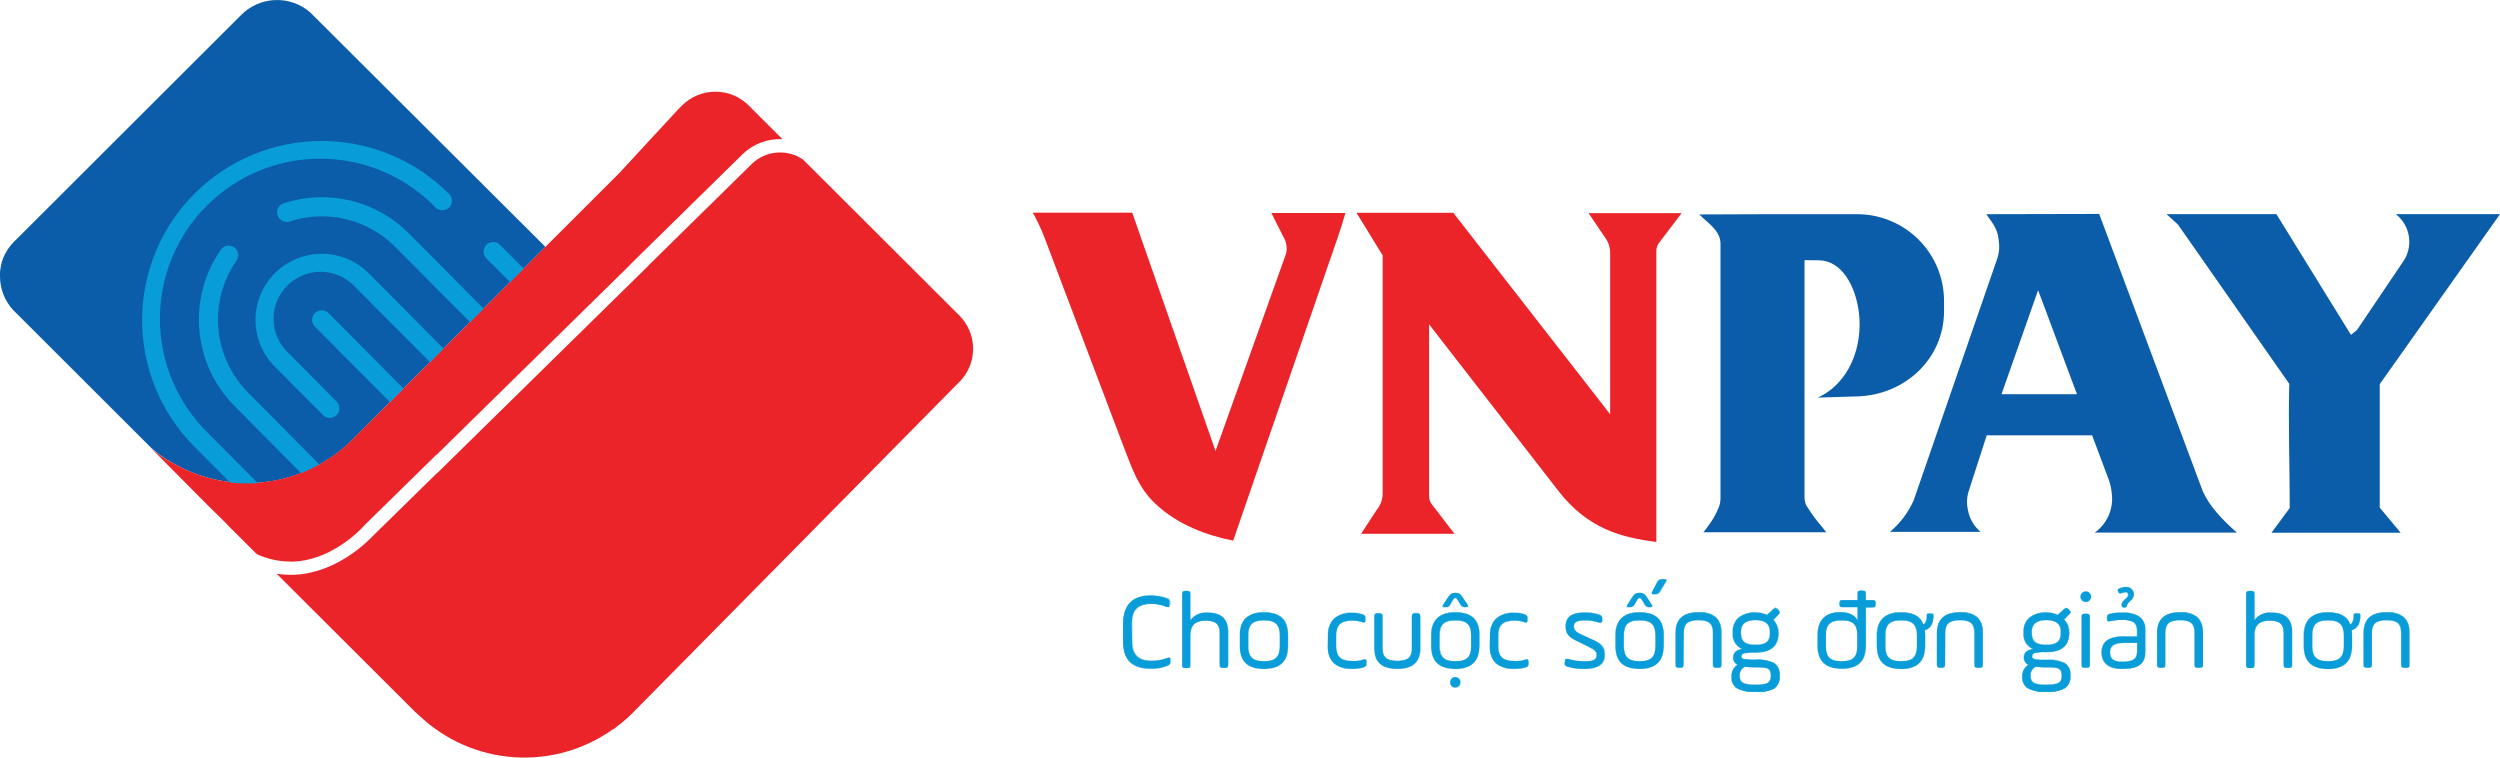 <svg width="132" height="40" viewBox="0 0 132 40" fill="none" xmlns="http://www.w3.org/2000/svg">
<path d="M28.8 13.037L24.99 16.84L24.799 17.028L23.59 18.237L22.687 19.139L21.475 20.348L21.287 20.536L20.76 21.062L20.572 21.252L18.799 23.03L18.612 23.217C17.837 23.994 16.905 24.598 15.878 24.989C15.14 25.273 14.363 25.444 13.573 25.493C12.024 25.592 10.481 25.231 9.136 24.457C8.722 24.24 8.338 23.97 7.993 23.655L7.769 23.435L0.834 16.509L0.685 16.363C0.246 15.879 0.002 15.25 0 14.597C0 14.52 0 14.445 0 14.371C0.011 14.261 0.027 14.152 0.05 14.043C0.05 14.002 0.069 13.96 0.08 13.922V13.87C0.181 13.539 0.344 13.23 0.56 12.96C0.621 12.889 0.682 12.82 0.748 12.751L0.872 12.632L8.264 5.252L12.742 0.782C13.219 0.305 13.859 0.026 14.534 0.002C15.21 -0.022 15.868 0.21 16.378 0.653L28.8 13.037Z" fill="#0B5DA9"/>
<path d="M15.307 29.649C14.704 29.647 14.108 29.514 13.562 29.26L12.143 27.847L11.795 27.488L11.734 27.428L11.069 26.78L7.755 23.44L7.979 23.661C8.327 23.977 8.716 24.244 9.136 24.457C10.148 25.04 11.277 25.389 12.442 25.48C13.606 25.571 14.777 25.402 15.867 24.983C16.894 24.593 17.825 23.989 18.601 23.212L18.788 23.024L20.572 21.247L20.76 21.056L21.287 20.53L21.475 20.343L22.687 19.133L23.59 18.232L24.799 17.022L24.989 16.835L32.665 9.174L35.832 5.748L35.851 5.729L36.022 5.561C36.488 5.1 37.117 4.841 37.773 4.841C38.429 4.841 39.058 5.1 39.523 5.561L41.257 7.292L41.315 7.349C40.925 7.33 40.535 7.391 40.17 7.53C39.805 7.668 39.473 7.881 39.195 8.154L33.328 13.914L33.267 13.985L23.051 24.014H23.035L19.274 27.701L19.249 27.731C19.249 27.731 19.158 27.833 19.023 27.968C18.51 28.466 17.921 28.879 17.278 29.192C16.917 29.363 16.537 29.491 16.146 29.575C15.922 29.62 15.695 29.647 15.467 29.657L15.307 29.649Z" fill="#EB2429"/>
<path d="M50.651 20.169L50.463 20.357L42.147 28.784L33.414 37.632C33.141 37.906 32.847 38.159 32.536 38.388C32.525 38.398 32.514 38.408 32.502 38.418C32.458 38.445 32.417 38.478 32.373 38.509H32.359C30.837 39.591 28.986 40.111 27.122 39.98C25.258 39.849 23.498 39.074 22.143 37.789C22.077 37.732 22.011 37.676 21.947 37.616L20.445 36.117L16.215 31.898L14.807 30.492L14.611 30.297C14.841 30.332 15.072 30.349 15.304 30.349H15.498C15.767 30.34 16.035 30.309 16.298 30.255C16.746 30.16 17.182 30.013 17.596 29.817C18.309 29.47 18.961 29.012 19.529 28.459C19.658 28.332 19.755 28.227 19.805 28.183L23.043 25.008H23.057L34.214 14.051L34.275 13.98L39.695 8.656C40.048 8.312 40.51 8.101 41.001 8.058C41.493 8.015 41.984 8.142 42.392 8.419L43.679 9.7L50.651 16.656C50.711 16.719 50.769 16.782 50.824 16.849C51.213 17.325 51.41 17.929 51.378 18.542C51.345 19.156 51.086 19.735 50.651 20.169Z" fill="#EB2429"/>
<path d="M23.714 10.954C23.619 11.048 23.49 11.101 23.355 11.101C23.221 11.101 23.092 11.048 22.996 10.954C22.217 10.149 21.285 9.508 20.255 9.066C19.225 8.623 18.117 8.39 16.996 8.379C15.875 8.367 14.762 8.578 13.723 8.999C12.685 9.42 11.74 10.043 10.944 10.832C10.148 11.62 9.517 12.558 9.088 13.592C8.658 14.626 8.439 15.735 8.442 16.854C8.445 17.973 8.671 19.08 9.106 20.111C9.541 21.143 10.178 22.078 10.978 22.861L13.551 25.452C13.57 25.468 13.586 25.488 13.598 25.51H13.554C13.084 25.541 12.613 25.529 12.146 25.474L10.254 23.57C9.377 22.688 8.683 21.642 8.211 20.493C7.739 19.343 7.498 18.112 7.503 16.87C7.508 15.627 7.757 14.398 8.238 13.252C8.719 12.106 9.421 11.066 10.304 10.191C11.187 9.315 12.235 8.622 13.387 8.151C14.538 7.68 15.772 7.44 17.017 7.444C18.261 7.449 19.493 7.698 20.641 8.178C21.789 8.658 22.832 9.358 23.709 10.24C23.757 10.286 23.795 10.341 23.821 10.403C23.848 10.464 23.861 10.529 23.862 10.596C23.863 10.662 23.85 10.728 23.824 10.79C23.799 10.851 23.761 10.907 23.714 10.954Z" fill="#089DD9"/>
<path d="M27.651 14.184L26.936 14.897L25.68 13.638C25.585 13.543 25.533 13.414 25.533 13.281C25.534 13.147 25.587 13.019 25.683 12.924C25.778 12.83 25.907 12.777 26.041 12.778C26.175 12.778 26.303 12.832 26.398 12.927L27.651 14.184Z" fill="#089DD9"/>
<path d="M16.867 24.529H16.845C16.538 24.697 16.219 24.846 15.892 24.973L12.386 21.442C11.322 20.372 10.666 18.965 10.529 17.464C10.393 15.962 10.784 14.46 11.638 13.216C11.673 13.157 11.72 13.105 11.777 13.065C11.833 13.024 11.897 12.995 11.965 12.981C12.033 12.966 12.103 12.965 12.171 12.979C12.239 12.992 12.303 13.019 12.361 13.059C12.418 13.098 12.466 13.149 12.502 13.208C12.539 13.267 12.563 13.333 12.573 13.401C12.583 13.47 12.578 13.54 12.56 13.607C12.541 13.673 12.51 13.736 12.466 13.79C11.746 14.839 11.416 16.107 11.531 17.374C11.646 18.641 12.201 19.828 13.098 20.731L16.867 24.529Z" fill="#089DD9"/>
<path d="M25.534 16.297L25.517 16.314L24.99 16.84L24.819 17.008L20.873 13.04C20.16 12.319 19.26 11.811 18.274 11.573C17.288 11.335 16.255 11.376 15.29 11.693C15.227 11.713 15.161 11.72 15.094 11.715C15.028 11.71 14.964 11.691 14.905 11.661C14.845 11.63 14.793 11.589 14.75 11.538C14.707 11.488 14.674 11.429 14.654 11.366C14.634 11.303 14.626 11.236 14.632 11.17C14.637 11.104 14.655 11.04 14.686 10.981C14.716 10.922 14.758 10.869 14.809 10.826C14.859 10.784 14.918 10.751 14.981 10.731C16.123 10.358 17.346 10.31 18.514 10.592C19.681 10.875 20.747 11.476 21.591 12.329L25.534 16.297Z" fill="#089DD9"/>
<path d="M23.419 18.408L22.704 19.122L18.75 15.145C18.523 14.901 18.25 14.704 17.945 14.568C17.641 14.431 17.312 14.357 16.979 14.35C16.645 14.343 16.314 14.403 16.004 14.526C15.694 14.65 15.412 14.834 15.175 15.069C14.939 15.303 14.752 15.583 14.625 15.891C14.499 16.2 14.436 16.53 14.441 16.863C14.445 17.196 14.517 17.525 14.652 17.83C14.786 18.134 14.981 18.409 15.224 18.637L17.772 21.203C17.819 21.25 17.856 21.305 17.881 21.367C17.907 21.428 17.919 21.494 17.919 21.56C17.919 21.626 17.906 21.692 17.88 21.753C17.854 21.814 17.817 21.87 17.77 21.916C17.723 21.963 17.667 22 17.605 22.025C17.544 22.05 17.478 22.063 17.412 22.063C17.345 22.062 17.279 22.049 17.218 22.024C17.157 21.998 17.101 21.961 17.055 21.914L14.503 19.348C14.18 19.022 13.924 18.636 13.751 18.212C13.577 17.787 13.489 17.333 13.491 16.875C13.493 16.416 13.586 15.963 13.763 15.54C13.941 15.117 14.201 14.734 14.527 14.411C14.853 14.088 15.24 13.833 15.665 13.66C16.09 13.486 16.546 13.398 17.005 13.4C17.464 13.402 17.919 13.495 18.342 13.672C18.766 13.85 19.15 14.109 19.473 14.434L23.419 18.408Z" fill="#089DD9"/>
<path d="M21.307 20.519L21.287 20.536L20.76 21.062L20.591 21.233L16.627 17.245C16.58 17.198 16.543 17.142 16.518 17.081C16.493 17.02 16.48 16.954 16.48 16.888C16.48 16.822 16.494 16.756 16.519 16.695C16.545 16.634 16.582 16.578 16.63 16.532C16.677 16.485 16.733 16.448 16.794 16.423C16.855 16.398 16.921 16.385 16.988 16.385C17.054 16.385 17.12 16.399 17.181 16.424C17.242 16.45 17.298 16.487 17.345 16.534L21.307 20.519Z" fill="#089DD9"/>
<path fill-rule="evenodd" clip-rule="evenodd" d="M120.89 20.29L114.998 11.858L114.396 11.307H120.194L124.131 17.681L124.449 17.424L126.829 13.894C127.126 13.506 127.258 13.018 127.196 12.533C127.135 12.049 126.885 11.608 126.5 11.307H132L125.65 20.285V26.802L126.754 28.128H119.935L120.898 26.822C120.898 24.65 120.818 22.454 120.873 20.288L120.89 20.29ZM104.876 11.309C105.348 11.954 105.486 12.18 105.539 12.753C105.585 13.091 105.544 13.436 105.42 13.754L101.038 26.43C100.751 27.067 100.325 27.632 99.79 28.084H104.575C104.229 27.793 103.994 27.392 103.91 26.948C103.834 26.635 103.839 26.308 103.926 25.998L104.898 22.986H110.464L111.334 25.306C111.421 25.541 111.477 25.787 111.5 26.036C111.554 26.432 111.5 26.835 111.342 27.203C111.185 27.57 110.93 27.888 110.605 28.122H118.107C117.37 27.466 116.693 26.783 116.312 25.951L110.837 11.296L104.876 11.309ZM109.65 20.814H105.68L107.612 15.322L109.664 20.814H109.65ZM89.713 11.323L93.482 11.309H98.068C99.28 11.312 100.443 11.794 101.3 12.65C102.158 13.505 102.642 14.665 102.645 15.876V16.427C102.645 18.94 100.583 20.855 98.068 20.93L95.98 20.993C97.659 20.224 98.36 18.279 98.153 16.526C97.985 15.121 97.259 13.77 96.049 13.743L95.279 13.737V26.257C95.273 26.454 95.333 26.648 95.45 26.808C95.677 27.166 95.931 27.507 96.21 27.827L96.428 28.103H89.939C90.036 27.985 90.133 27.863 90.215 27.739C90.417 27.471 90.585 27.18 90.715 26.871C90.799 26.693 90.843 26.498 90.842 26.301V12.853C90.831 12.15 90.135 11.753 89.724 11.323H89.713Z" fill="#0B5DA9"/>
<path fill-rule="evenodd" clip-rule="evenodd" d="M54.535 11.229H59.781L64.179 23.812L67.906 13.387C67.974 13.085 67.922 12.768 67.763 12.503C67.556 12.081 67.335 11.676 67.128 11.246H71.037C70.803 12.098 70.46 13.032 70.165 13.889L65.112 28.547C63.732 28.271 62.197 27.72 61.007 26.601C60.112 25.755 59.795 24.791 59.35 23.644L55.123 12.475C54.955 12.047 54.757 11.631 54.532 11.229H54.535ZM75.455 17.124V26.119C75.455 26.483 75.538 26.549 75.764 26.841L76.797 28.183H71.866L72.694 26.915C72.898 26.67 73.008 26.36 73.003 26.042V13.484L71.623 11.235H76.733L85.016 21.872V13.393C85.025 13.073 84.921 12.76 84.724 12.508C84.448 12.086 84.155 11.681 83.876 11.252H88.79L87.763 12.607C87.537 12.902 87.454 12.966 87.454 13.332V28.618C85.588 28.373 83.848 27.918 82.305 25.948L75.455 17.124Z" fill="#EB2429"/>
<path d="M59.772 33.873C59.772 34.549 60.048 34.896 60.794 34.896C61.077 34.897 61.358 34.845 61.622 34.744C61.755 34.692 61.794 34.728 61.794 34.871V34.929C61.794 35.05 61.76 35.097 61.622 35.16C61.36 35.267 61.077 35.317 60.794 35.306C59.781 35.306 59.3 34.855 59.3 33.862V32.945C59.3 31.945 59.781 31.44 60.783 31.44C61.059 31.439 61.334 31.49 61.592 31.589C61.73 31.641 61.76 31.694 61.76 31.809V31.898C61.76 32.041 61.702 32.082 61.578 32.03C61.321 31.923 61.045 31.869 60.766 31.873C60.062 31.873 59.761 32.215 59.761 32.956L59.772 33.873Z" fill="#089DD9"/>
<path d="M60.805 35.323C59.784 35.323 59.306 34.863 59.306 33.874V32.945C59.306 31.928 59.792 31.435 60.794 31.435C61.072 31.433 61.347 31.484 61.606 31.584C61.752 31.639 61.777 31.699 61.777 31.809V31.898C61.777 31.975 61.761 32.022 61.727 32.044C61.694 32.066 61.65 32.063 61.59 32.044C61.332 31.937 61.056 31.885 60.778 31.889C60.087 31.889 59.781 32.22 59.781 32.964V33.893C59.781 34.596 60.093 34.907 60.794 34.907C61.077 34.908 61.358 34.858 61.623 34.758C61.692 34.731 61.733 34.728 61.761 34.758C61.788 34.788 61.802 34.822 61.802 34.901V34.929C61.802 35.056 61.769 35.103 61.625 35.166C61.367 35.277 61.087 35.33 60.805 35.323ZM60.805 31.446C59.811 31.446 59.331 31.936 59.331 32.945V33.874C59.331 34.855 59.803 35.312 60.816 35.312C61.1 35.324 61.383 35.274 61.645 35.166C61.78 35.103 61.813 35.061 61.813 34.94V34.871C61.813 34.794 61.813 34.753 61.777 34.736C61.741 34.72 61.711 34.736 61.648 34.736C61.383 34.836 61.102 34.888 60.819 34.888C60.11 34.888 59.792 34.571 59.792 33.86V32.945C59.792 32.193 60.104 31.843 60.803 31.843C61.082 31.839 61.359 31.892 61.617 32C61.637 32.009 61.66 32.014 61.682 32.014C61.705 32.014 61.727 32.009 61.747 32C61.764 31.982 61.777 31.96 61.785 31.936C61.792 31.912 61.795 31.887 61.791 31.862V31.785C61.791 31.677 61.769 31.625 61.625 31.57C61.359 31.475 61.077 31.433 60.794 31.446H60.805Z" fill="#089DD9"/>
<path d="M62.423 31.388C62.423 31.231 62.462 31.203 62.608 31.203H62.674C62.829 31.203 62.856 31.231 62.856 31.388V32.738C62.962 32.6 63.102 32.491 63.262 32.422C63.422 32.353 63.597 32.326 63.77 32.344C64.483 32.344 64.844 32.68 64.844 33.358V35.075C64.844 35.229 64.814 35.26 64.659 35.26H64.588C64.433 35.26 64.403 35.229 64.403 35.075V33.422C64.403 32.964 64.198 32.766 63.66 32.766C63.121 32.766 62.856 32.986 62.856 33.521V35.086C62.856 35.24 62.829 35.271 62.674 35.271H62.608C62.462 35.271 62.423 35.24 62.423 35.086V31.388Z" fill="#089DD9"/>
<path d="M64.659 35.265H64.588C64.43 35.265 64.397 35.235 64.397 35.075V33.422C64.397 32.959 64.184 32.771 63.66 32.771C63.135 32.771 62.862 32.995 62.862 33.521V35.086C62.862 35.246 62.832 35.276 62.674 35.276H62.608C62.453 35.276 62.417 35.24 62.417 35.086V31.388C62.417 31.223 62.462 31.195 62.608 31.195H62.674C62.832 31.195 62.862 31.228 62.862 31.388V32.724C62.97 32.591 63.11 32.486 63.268 32.42C63.427 32.353 63.599 32.328 63.77 32.344C64.486 32.344 64.85 32.686 64.85 33.364V35.081C64.85 35.235 64.817 35.265 64.659 35.265ZM63.66 32.749C64.193 32.749 64.411 32.939 64.411 33.411V35.064C64.411 35.216 64.436 35.243 64.588 35.243H64.659C64.811 35.243 64.839 35.216 64.839 35.064V33.358C64.839 32.689 64.48 32.35 63.77 32.35C63.598 32.331 63.424 32.357 63.264 32.426C63.105 32.494 62.967 32.603 62.862 32.741V32.758V31.38C62.862 31.228 62.834 31.201 62.685 31.201H62.619C62.478 31.201 62.44 31.223 62.44 31.38V35.067C62.44 35.221 62.481 35.246 62.619 35.246H62.685C62.834 35.246 62.862 35.218 62.862 35.067V33.502C62.851 32.975 63.094 32.749 63.66 32.749Z" fill="#089DD9"/>
<path d="M65.46 34.102V33.551C65.46 32.741 65.882 32.336 66.736 32.336C67.636 32.336 68.003 32.757 68.003 33.551V34.102C68.003 34.914 67.58 35.32 66.736 35.32C65.838 35.318 65.46 34.896 65.46 34.102ZM67.569 33.551C67.569 33 67.368 32.746 66.741 32.746C66.114 32.746 65.899 32.994 65.899 33.551V34.102C65.899 34.653 66.109 34.91 66.741 34.91C67.373 34.91 67.569 34.659 67.569 34.102V33.551Z" fill="#089DD9"/>
<path d="M66.742 35.323C65.866 35.323 65.46 34.934 65.46 34.099V33.548C65.448 33.382 65.47 33.215 65.524 33.058C65.579 32.901 65.665 32.756 65.778 32.633C66.047 32.411 66.393 32.301 66.742 32.328C67.609 32.328 68.014 32.716 68.014 33.548V34.099C68.014 34.913 67.586 35.323 66.742 35.323ZM66.742 32.35C66.396 32.324 66.054 32.433 65.786 32.653C65.674 32.773 65.587 32.914 65.531 33.069C65.475 33.223 65.451 33.387 65.46 33.551V34.102C65.46 34.929 65.864 35.315 66.731 35.315C67.074 35.341 67.413 35.232 67.677 35.012C67.789 34.889 67.874 34.745 67.928 34.589C67.983 34.433 68.004 34.267 67.992 34.102V33.551C68.003 32.724 67.6 32.35 66.742 32.35ZM66.742 34.913C66.131 34.913 65.894 34.684 65.894 34.099V33.548C65.894 32.959 66.123 32.738 66.742 32.738C67.36 32.738 67.57 32.959 67.57 33.548V34.099C67.581 34.692 67.352 34.913 66.742 34.913ZM66.742 32.76C66.131 32.76 65.913 32.978 65.913 33.559V34.111C65.913 34.687 66.148 34.913 66.742 34.913C67.335 34.913 67.57 34.695 67.57 34.111V33.559C67.567 32.978 67.343 32.76 66.742 32.76Z" fill="#089DD9"/>
<path d="M70.118 33.551C70.118 32.793 70.529 32.352 71.413 32.352C71.586 32.348 71.759 32.373 71.924 32.427C72.064 32.474 72.1 32.515 72.1 32.647V32.705C72.1 32.851 72.064 32.89 71.924 32.846C71.763 32.789 71.594 32.761 71.424 32.763C70.772 32.763 70.554 33.019 70.554 33.559V34.111C70.554 34.695 70.817 34.904 71.46 34.904C71.638 34.907 71.815 34.882 71.984 34.827C72.117 34.783 72.156 34.827 72.156 34.973V35.031C72.156 35.152 72.117 35.199 71.971 35.24C71.791 35.293 71.605 35.318 71.418 35.315C70.529 35.315 70.107 34.932 70.107 34.113L70.118 33.551Z" fill="#089DD9"/>
<path d="M71.429 35.323C71.073 35.353 70.719 35.248 70.438 35.028C70.321 34.908 70.232 34.765 70.176 34.608C70.12 34.45 70.098 34.283 70.112 34.116V33.551C70.101 33.389 70.124 33.227 70.179 33.075C70.233 32.922 70.319 32.782 70.43 32.664C70.703 32.433 71.056 32.319 71.413 32.347C71.587 32.344 71.76 32.369 71.926 32.421C72.07 32.468 72.106 32.512 72.106 32.647V32.705C72.106 32.788 72.092 32.835 72.064 32.854C72.037 32.873 71.992 32.873 71.923 32.854C71.763 32.798 71.594 32.77 71.424 32.771C70.811 32.771 70.559 33 70.559 33.562V34.113C70.559 34.687 70.802 34.901 71.46 34.901C71.637 34.906 71.813 34.88 71.981 34.824C72.002 34.814 72.026 34.809 72.049 34.809C72.073 34.809 72.096 34.814 72.117 34.824C72.15 34.846 72.161 34.893 72.161 34.979V35.036C72.161 35.163 72.12 35.21 71.973 35.252C71.796 35.303 71.613 35.327 71.429 35.323ZM71.413 32.35C70.57 32.35 70.126 32.763 70.126 33.543V34.116C70.126 34.943 70.54 35.312 71.429 35.312C71.616 35.316 71.803 35.29 71.981 35.235C72.122 35.196 72.161 35.155 72.161 35.034V34.976C72.161 34.896 72.161 34.852 72.122 34.833C72.084 34.813 72.059 34.816 71.995 34.833C71.826 34.885 71.648 34.91 71.471 34.907C70.814 34.907 70.559 34.684 70.559 34.108V33.557C70.559 32.986 70.814 32.755 71.435 32.755C71.606 32.753 71.776 32.781 71.937 32.837C72.004 32.857 72.042 32.859 72.067 32.837C72.092 32.815 72.106 32.777 72.106 32.697V32.639C72.106 32.512 72.073 32.471 71.934 32.424C71.766 32.37 71.59 32.345 71.413 32.35Z" fill="#089DD9"/>
<path d="M72.997 34.235C72.997 34.692 73.188 34.907 73.776 34.907C74.364 34.907 74.546 34.697 74.546 34.235V32.581C74.546 32.438 74.588 32.397 74.734 32.397H74.798C74.955 32.397 74.985 32.438 74.985 32.581V34.235C74.985 34.934 74.629 35.318 73.776 35.318C72.967 35.318 72.564 34.959 72.564 34.235V32.581C72.564 32.438 72.603 32.397 72.749 32.397H72.81C72.967 32.397 72.997 32.438 72.997 32.581V34.235Z" fill="#089DD9"/>
<path d="M73.776 35.323C72.967 35.323 72.559 34.957 72.559 34.221V32.567C72.559 32.419 72.6 32.377 72.749 32.377H72.81C72.975 32.377 73.003 32.424 73.003 32.567V34.221C73.003 34.7 73.221 34.888 73.776 34.888C74.331 34.888 74.541 34.706 74.541 34.221V32.567C74.541 32.421 74.585 32.377 74.734 32.377H74.798C74.963 32.377 74.991 32.424 74.991 32.567V34.221C75.005 34.367 74.987 34.515 74.94 34.654C74.892 34.793 74.815 34.921 74.715 35.028C74.453 35.246 74.116 35.352 73.776 35.323ZM72.749 32.407C72.606 32.407 72.57 32.443 72.57 32.587V34.24C72.558 34.388 72.58 34.537 72.632 34.677C72.683 34.816 72.765 34.943 72.871 35.047C73.128 35.247 73.451 35.345 73.776 35.323C74.107 35.353 74.436 35.254 74.696 35.047C74.796 34.941 74.872 34.815 74.919 34.678C74.967 34.54 74.985 34.394 74.972 34.248V32.595C74.972 32.457 74.947 32.416 74.792 32.416H74.729C74.585 32.416 74.546 32.454 74.546 32.595V34.248C74.546 34.736 74.331 34.926 73.771 34.926C73.21 34.926 72.987 34.736 72.987 34.248V32.595C72.987 32.457 72.962 32.416 72.804 32.416L72.749 32.407Z" fill="#089DD9"/>
<path d="M75.568 34.102V33.551C75.568 32.741 75.99 32.336 76.844 32.336C77.743 32.336 78.111 32.758 78.111 33.551V34.102C78.111 34.914 77.688 35.32 76.844 35.32C75.952 35.318 75.568 34.896 75.568 34.102ZM77.674 33.551C77.674 33 77.476 32.746 76.846 32.746C76.217 32.746 76.004 32.995 76.004 33.551V34.102C76.004 34.653 76.214 34.91 76.846 34.91C77.478 34.91 77.674 34.659 77.674 34.102V33.551ZM76.432 31.575C76.573 31.363 76.653 31.3 76.844 31.3C77.034 31.3 77.12 31.358 77.255 31.575L77.476 31.917C77.547 32.022 77.523 32.052 77.401 32.052H77.354C77.305 32.059 77.255 32.049 77.212 32.025C77.169 32.001 77.136 31.962 77.117 31.917L76.981 31.694C76.89 31.528 76.799 31.528 76.705 31.694L76.578 31.917C76.558 31.962 76.524 32 76.481 32.025C76.438 32.049 76.388 32.059 76.338 32.052H76.286C76.164 32.052 76.148 32.016 76.211 31.917L76.432 31.575ZM76.647 35.825C76.687 35.788 76.736 35.764 76.789 35.755C76.842 35.746 76.896 35.753 76.945 35.775C76.995 35.796 77.036 35.832 77.066 35.876C77.095 35.921 77.111 35.974 77.111 36.027C77.111 36.081 77.095 36.133 77.066 36.178C77.036 36.223 76.995 36.258 76.945 36.28C76.896 36.301 76.842 36.308 76.789 36.299C76.736 36.29 76.687 36.266 76.647 36.23C76.597 36.176 76.569 36.105 76.569 36.031C76.569 35.958 76.597 35.887 76.647 35.833V35.825Z" fill="#089DD9"/>
<path d="M76.849 36.329C76.772 36.328 76.698 36.297 76.642 36.243C76.589 36.188 76.56 36.114 76.56 36.037C76.56 35.96 76.589 35.886 76.642 35.83C76.698 35.775 76.773 35.744 76.851 35.744C76.929 35.744 77.004 35.775 77.059 35.83C77.112 35.886 77.142 35.96 77.142 36.037C77.142 36.114 77.112 36.188 77.059 36.243C77.003 36.298 76.928 36.328 76.849 36.329ZM76.849 35.756C76.812 35.755 76.776 35.763 76.742 35.777C76.707 35.791 76.677 35.812 76.651 35.838C76.624 35.864 76.603 35.895 76.588 35.929C76.574 35.963 76.566 36 76.566 36.037C76.566 36.074 76.574 36.111 76.588 36.145C76.603 36.179 76.624 36.209 76.651 36.235C76.676 36.262 76.707 36.284 76.742 36.299C76.776 36.313 76.813 36.321 76.851 36.321C76.888 36.321 76.925 36.313 76.96 36.299C76.994 36.284 77.025 36.262 77.051 36.235C77.078 36.209 77.099 36.179 77.113 36.145C77.128 36.111 77.135 36.074 77.135 36.037C77.135 36 77.128 35.963 77.113 35.929C77.099 35.895 77.078 35.864 77.051 35.838C77.025 35.812 76.993 35.791 76.959 35.776C76.924 35.762 76.887 35.755 76.849 35.756ZM76.849 35.323C75.974 35.323 75.566 34.934 75.566 34.099V33.548C75.553 33.382 75.575 33.215 75.63 33.057C75.685 32.9 75.772 32.756 75.886 32.633C76.155 32.41 76.501 32.3 76.849 32.328C77.716 32.328 78.122 32.716 78.122 33.548V34.099C78.117 34.913 77.689 35.323 76.844 35.323H76.849ZM76.849 32.35C76.504 32.323 76.161 32.432 75.894 32.653C75.782 32.774 75.697 32.918 75.642 33.074C75.588 33.229 75.567 33.395 75.579 33.559V34.111C75.579 34.937 75.982 35.323 76.849 35.323C77.192 35.349 77.531 35.24 77.794 35.02C77.906 34.898 77.991 34.754 78.046 34.598C78.1 34.441 78.121 34.276 78.108 34.111V33.559C78.103 32.724 77.703 32.35 76.844 32.35H76.849ZM76.849 34.913C76.239 34.913 76.002 34.684 76.002 34.099V33.548C76.002 32.959 76.231 32.738 76.849 32.738C77.468 32.738 77.678 32.959 77.678 33.548V34.099C77.68 34.692 77.454 34.913 76.844 34.913H76.849ZM76.849 32.76C76.239 32.76 76.021 32.978 76.021 33.559V34.111C76.021 34.687 76.256 34.913 76.849 34.913C77.443 34.913 77.678 34.695 77.678 34.111V33.559C77.669 32.978 77.446 32.76 76.844 32.76H76.849ZM77.402 32.066H77.355C77.305 32.073 77.254 32.064 77.21 32.04C77.166 32.015 77.131 31.977 77.112 31.931L76.976 31.705C76.932 31.625 76.888 31.584 76.844 31.584C76.8 31.584 76.755 31.625 76.711 31.705L76.584 31.931C76.564 31.977 76.529 32.015 76.484 32.039C76.44 32.064 76.389 32.073 76.339 32.066H76.286C76.22 32.066 76.187 32.066 76.173 32.033C76.159 32 76.173 31.978 76.209 31.922L76.427 31.581C76.565 31.369 76.651 31.305 76.844 31.305C77.037 31.305 77.12 31.363 77.261 31.581L77.482 31.922C77.517 31.978 77.529 32.011 77.517 32.033C77.507 32.055 77.471 32.066 77.402 32.066ZM76.849 31.573C76.899 31.573 76.946 31.614 76.993 31.699L77.128 31.922C77.146 31.968 77.179 32.005 77.221 32.029C77.263 32.054 77.312 32.062 77.36 32.055H77.407C77.471 32.055 77.504 32.055 77.512 32.027C77.52 32 77.512 31.98 77.476 31.931L77.258 31.586C77.117 31.36 77.037 31.311 76.849 31.311C76.662 31.311 76.573 31.38 76.444 31.586L76.223 31.931C76.192 31.978 76.181 32.008 76.189 32.027C76.198 32.047 76.234 32.055 76.292 32.055H76.344C76.392 32.062 76.442 32.052 76.484 32.029C76.526 32.005 76.56 31.967 76.579 31.922L76.706 31.699C76.747 31.622 76.797 31.573 76.844 31.573H76.849Z" fill="#089DD9"/>
<path d="M78.672 33.551C78.672 32.793 79.083 32.352 79.967 32.352C80.14 32.348 80.312 32.373 80.477 32.427C80.618 32.474 80.651 32.515 80.651 32.647V32.705C80.651 32.851 80.618 32.89 80.477 32.846C80.317 32.789 80.148 32.761 79.978 32.763C79.326 32.763 79.105 33.019 79.105 33.559V34.111C79.105 34.695 79.368 34.904 80.013 34.904C80.191 34.907 80.367 34.882 80.535 34.827C80.671 34.783 80.709 34.827 80.709 34.973V35.031C80.709 35.152 80.671 35.199 80.524 35.24C80.345 35.293 80.159 35.318 79.972 35.315C79.083 35.315 78.661 34.932 78.661 34.113L78.672 33.551Z" fill="#089DD9"/>
<path d="M79.983 35.323C79.626 35.353 79.272 35.248 78.989 35.028C78.873 34.908 78.784 34.765 78.728 34.607C78.673 34.45 78.651 34.282 78.666 34.116V33.551C78.655 33.389 78.678 33.227 78.733 33.075C78.787 32.922 78.873 32.782 78.984 32.664C79.257 32.433 79.61 32.319 79.967 32.347C80.141 32.344 80.314 32.369 80.48 32.421C80.624 32.468 80.66 32.512 80.66 32.647V32.705C80.66 32.788 80.646 32.835 80.618 32.854C80.591 32.873 80.544 32.873 80.475 32.854C80.315 32.797 80.147 32.77 79.978 32.771C79.362 32.771 79.113 33 79.113 33.562V34.113C79.113 34.687 79.356 34.901 80.013 34.901C80.191 34.906 80.367 34.879 80.535 34.824C80.556 34.814 80.579 34.809 80.603 34.809C80.626 34.809 80.65 34.814 80.671 34.824C80.701 34.846 80.715 34.893 80.715 34.979V35.036C80.715 35.163 80.673 35.21 80.527 35.252C80.35 35.303 80.167 35.327 79.983 35.323ZM79.967 32.35C79.124 32.35 78.677 32.763 78.677 33.543V34.116C78.677 34.943 79.094 35.312 79.983 35.312C80.166 35.316 80.347 35.289 80.522 35.235C80.665 35.196 80.704 35.155 80.704 35.034V34.976C80.704 34.896 80.704 34.852 80.662 34.833C80.621 34.813 80.599 34.816 80.538 34.833C80.368 34.885 80.191 34.91 80.013 34.907C79.356 34.907 79.1 34.684 79.1 34.108V33.557C79.1 32.986 79.354 32.755 79.978 32.755C80.149 32.753 80.319 32.781 80.48 32.837C80.546 32.859 80.585 32.859 80.61 32.837C80.635 32.815 80.646 32.777 80.646 32.697V32.639C80.646 32.512 80.615 32.471 80.475 32.424C80.311 32.372 80.139 32.346 79.967 32.35Z" fill="#089DD9"/>
<path d="M82.634 34.946C82.634 34.802 82.678 34.766 82.819 34.797C83.097 34.873 83.383 34.912 83.672 34.913C84.119 34.913 84.304 34.83 84.304 34.582C84.304 34.397 84.207 34.306 83.926 34.166L83.219 33.827C82.846 33.648 82.667 33.474 82.667 33.074C82.667 32.57 82.993 32.344 83.697 32.344C83.942 32.34 84.187 32.377 84.42 32.454C84.561 32.501 84.597 32.534 84.597 32.669V32.724C84.597 32.868 84.544 32.904 84.409 32.862C84.174 32.787 83.929 32.75 83.683 32.752C83.26 32.752 83.097 32.846 83.097 33.077C83.097 33.24 83.202 33.353 83.404 33.46L84.144 33.796C84.536 33.981 84.724 34.16 84.724 34.574C84.724 35.089 84.376 35.32 83.619 35.32C83.339 35.322 83.061 35.285 82.791 35.21C82.645 35.172 82.606 35.116 82.606 34.995L82.634 34.946Z" fill="#089DD9"/>
<path d="M83.639 35.323C83.359 35.325 83.08 35.288 82.81 35.213C82.667 35.174 82.623 35.122 82.623 34.992V34.946C82.623 34.868 82.623 34.824 82.664 34.802C82.705 34.78 82.736 34.775 82.813 34.802C83.091 34.879 83.378 34.917 83.666 34.918C84.122 34.918 84.293 34.83 84.293 34.593C84.293 34.414 84.205 34.317 83.918 34.182L83.216 33.827C82.863 33.656 82.664 33.485 82.664 33.069C82.664 32.567 82.993 32.333 83.699 32.333C83.946 32.329 84.191 32.366 84.425 32.441C84.564 32.49 84.605 32.523 84.605 32.664V32.724C84.614 32.75 84.614 32.778 84.606 32.804C84.598 32.83 84.582 32.852 84.56 32.868C84.538 32.885 84.512 32.893 84.484 32.893C84.457 32.893 84.431 32.884 84.409 32.868C84.175 32.794 83.931 32.757 83.686 32.76C83.269 32.76 83.106 32.848 83.106 33.077C83.112 33.163 83.145 33.246 83.199 33.313C83.253 33.38 83.326 33.43 83.409 33.455L84.149 33.791C84.528 33.97 84.732 34.146 84.732 34.574C84.74 35.083 84.39 35.323 83.639 35.323ZM82.739 34.794C82.716 34.793 82.694 34.798 82.675 34.81C82.65 34.833 82.639 34.874 82.639 34.946V34.992C82.639 35.114 82.68 35.163 82.819 35.202C83.088 35.276 83.367 35.313 83.647 35.312C84.401 35.312 84.751 35.083 84.751 34.571C84.751 34.152 84.55 33.975 84.174 33.799L83.407 33.463C83.322 33.437 83.247 33.386 83.192 33.317C83.136 33.247 83.104 33.163 83.097 33.074C83.097 32.837 83.263 32.744 83.688 32.744C83.936 32.742 84.182 32.779 84.417 32.854C84.439 32.865 84.462 32.87 84.486 32.87C84.51 32.87 84.534 32.865 84.555 32.854C84.583 32.836 84.597 32.791 84.597 32.722V32.669C84.597 32.537 84.561 32.504 84.425 32.46C84.192 32.383 83.948 32.345 83.702 32.35C83.004 32.35 82.678 32.581 82.678 33.074C82.678 33.488 82.86 33.65 83.216 33.821L83.923 34.16C84.213 34.298 84.304 34.4 84.304 34.582C84.304 34.827 84.133 34.918 83.666 34.918C83.377 34.917 83.089 34.879 82.81 34.802L82.739 34.794Z" fill="#089DD9"/>
<path d="M85.298 34.102V33.551C85.298 32.741 85.72 32.336 86.573 32.336C87.474 32.336 87.841 32.758 87.841 33.551V34.102C87.841 34.914 87.418 35.32 86.573 35.32C85.668 35.318 85.298 34.896 85.298 34.102ZM87.404 33.551C87.404 33 87.206 32.746 86.576 32.746C85.947 32.746 85.734 32.995 85.734 33.551V34.102C85.734 34.653 85.947 34.91 86.576 34.91C87.206 34.91 87.404 34.659 87.404 34.102V33.551ZM86.162 31.575C86.303 31.363 86.383 31.3 86.573 31.3C86.764 31.3 86.85 31.358 86.988 31.575L87.206 31.917C87.278 32.022 87.255 32.052 87.131 32.052H87.084C87.035 32.059 86.985 32.049 86.942 32.025C86.9 32.001 86.866 31.962 86.847 31.917L86.712 31.694C86.62 31.528 86.529 31.528 86.435 31.694L86.308 31.917C86.288 31.962 86.254 32 86.211 32.025C86.168 32.049 86.118 32.059 86.068 32.052H86.016C85.894 32.052 85.878 32.016 85.944 31.917L86.162 31.575ZM87.645 31.228C87.62 31.272 87.583 31.309 87.539 31.334C87.495 31.358 87.444 31.37 87.393 31.369H87.335C87.2 31.369 87.184 31.338 87.247 31.223L87.493 30.754C87.515 30.697 87.556 30.649 87.608 30.618C87.66 30.586 87.722 30.573 87.783 30.58H87.841C87.998 30.58 88.02 30.613 87.932 30.748L87.645 31.228Z" fill="#089DD9"/>
<path d="M86.573 35.323C85.698 35.323 85.292 34.934 85.292 34.099V33.548C85.28 33.382 85.302 33.215 85.356 33.058C85.411 32.901 85.497 32.756 85.61 32.633C85.879 32.411 86.225 32.301 86.573 32.328C87.441 32.328 87.846 32.716 87.846 33.548V34.099C87.846 34.913 87.418 35.323 86.573 35.323ZM86.573 32.35C86.228 32.324 85.886 32.433 85.618 32.653C85.507 32.774 85.421 32.918 85.367 33.074C85.313 33.229 85.291 33.395 85.303 33.559V34.111C85.303 34.937 85.707 35.323 86.573 35.323C86.916 35.349 87.255 35.24 87.518 35.02C87.629 34.896 87.714 34.751 87.767 34.593C87.82 34.435 87.839 34.268 87.824 34.102V33.551C87.824 32.724 87.432 32.35 86.573 32.35ZM86.573 34.913C85.963 34.913 85.726 34.684 85.726 34.099V33.548C85.726 32.959 85.955 32.738 86.573 32.738C87.192 32.738 87.402 32.959 87.402 33.548V34.099C87.413 34.692 87.184 34.913 86.573 34.913ZM86.573 32.76C85.963 32.76 85.745 32.978 85.745 33.559V34.111C85.745 34.687 85.98 34.913 86.573 34.913C87.167 34.913 87.402 34.695 87.402 34.111V33.559C87.399 32.978 87.175 32.76 86.573 32.76ZM87.126 32.066H87.079C87.029 32.073 86.978 32.064 86.934 32.039C86.891 32.015 86.856 31.977 86.836 31.931L86.703 31.705C86.612 31.545 86.524 31.545 86.427 31.705L86.3 31.931C86.28 31.977 86.245 32.015 86.2 32.039C86.156 32.064 86.105 32.073 86.055 32.066H86.002C85.939 32.066 85.903 32.066 85.892 32.033C85.88 32 85.892 31.978 85.925 31.922L86.143 31.581C86.281 31.369 86.367 31.305 86.56 31.305C86.753 31.305 86.836 31.363 86.977 31.581L87.198 31.922C87.236 31.978 87.247 32.011 87.233 32.033C87.22 32.055 87.2 32.066 87.131 32.066H87.126ZM86.573 31.573C86.623 31.573 86.67 31.614 86.717 31.699L86.852 31.922C86.871 31.967 86.903 32.005 86.945 32.029C86.987 32.053 87.036 32.062 87.084 32.055H87.131C87.195 32.055 87.228 32.055 87.236 32.027C87.245 32 87.236 31.98 87.2 31.931L86.982 31.586C86.841 31.36 86.761 31.311 86.573 31.311C86.386 31.311 86.297 31.38 86.168 31.586L85.947 31.931C85.916 31.978 85.905 32.008 85.914 32.027C85.922 32.047 85.958 32.055 86.016 32.055H86.068C86.117 32.062 86.166 32.052 86.208 32.029C86.251 32.005 86.284 31.967 86.303 31.922L86.43 31.699C86.477 31.622 86.527 31.573 86.573 31.573ZM87.402 31.382H87.344C87.269 31.382 87.233 31.382 87.22 31.349C87.206 31.316 87.22 31.291 87.253 31.228L87.496 30.759C87.518 30.701 87.559 30.652 87.612 30.62C87.666 30.588 87.729 30.575 87.791 30.583H87.849C87.938 30.583 87.979 30.583 87.993 30.619C88.007 30.655 87.993 30.688 87.946 30.759L87.67 31.239C87.643 31.288 87.603 31.328 87.554 31.353C87.504 31.379 87.449 31.389 87.394 31.382H87.402ZM87.791 30.594C87.732 30.587 87.673 30.599 87.623 30.631C87.572 30.662 87.534 30.709 87.515 30.765L87.269 31.233C87.236 31.291 87.228 31.325 87.239 31.344C87.25 31.363 87.283 31.369 87.352 31.369H87.41C87.459 31.37 87.508 31.358 87.551 31.334C87.595 31.311 87.631 31.276 87.656 31.233L87.932 30.754C87.976 30.688 87.99 30.646 87.979 30.625C87.968 30.602 87.926 30.594 87.846 30.594H87.791Z" fill="#089DD9"/>
<path d="M88.892 35.075C88.892 35.229 88.862 35.26 88.705 35.26H88.652C88.509 35.26 88.467 35.229 88.467 35.075V33.422C88.467 32.697 88.873 32.339 89.679 32.339C90.535 32.339 90.889 32.722 90.889 33.422V35.075C90.889 35.229 90.861 35.26 90.704 35.26H90.635C90.477 35.26 90.447 35.229 90.447 35.075V33.422C90.447 32.959 90.267 32.749 89.679 32.749C89.091 32.749 88.903 32.964 88.903 33.422L88.892 35.075Z" fill="#089DD9"/>
<path d="M90.693 35.265H90.624C90.464 35.265 90.431 35.235 90.431 35.075V33.422C90.431 32.937 90.224 32.755 89.669 32.755C89.114 32.755 88.898 32.942 88.898 33.422V35.075C88.898 35.235 88.865 35.265 88.705 35.265H88.653C88.509 35.265 88.46 35.238 88.46 35.075V33.422C88.46 32.7 88.871 32.319 89.68 32.319C90.014 32.288 90.347 32.387 90.61 32.595C90.711 32.702 90.787 32.83 90.835 32.969C90.882 33.108 90.9 33.256 90.886 33.402V35.056C90.886 35.235 90.862 35.265 90.693 35.265ZM89.669 32.749C90.221 32.749 90.442 32.934 90.442 33.427V35.081C90.442 35.232 90.469 35.26 90.624 35.26H90.693C90.845 35.26 90.873 35.232 90.873 35.081V33.427C90.886 33.282 90.868 33.136 90.82 32.998C90.773 32.86 90.697 32.734 90.597 32.628C90.336 32.421 90.006 32.322 89.674 32.352C89.349 32.33 89.026 32.428 88.769 32.628C88.663 32.733 88.582 32.859 88.53 32.999C88.478 33.138 88.457 33.287 88.468 33.435V35.089C88.468 35.243 88.509 35.268 88.647 35.268H88.711C88.865 35.268 88.893 35.24 88.893 35.089V33.435C88.887 32.939 89.106 32.749 89.669 32.749Z" fill="#089DD9"/>
<path d="M93.898 33.416C93.898 34.089 93.497 34.425 92.695 34.425C92.489 34.415 92.283 34.431 92.082 34.472C92.041 34.479 92.005 34.5 91.979 34.532C91.953 34.564 91.94 34.604 91.941 34.645C91.941 34.728 91.988 34.78 92.087 34.808C92.288 34.838 92.492 34.85 92.695 34.844C93.036 34.814 93.379 34.876 93.689 35.023C93.786 35.091 93.862 35.184 93.911 35.292C93.96 35.4 93.978 35.52 93.965 35.637C93.981 35.766 93.964 35.897 93.915 36.017C93.867 36.138 93.789 36.244 93.689 36.326C93.385 36.487 93.042 36.556 92.7 36.525C92.353 36.556 92.004 36.487 91.695 36.326C91.602 36.255 91.528 36.163 91.48 36.056C91.432 35.95 91.411 35.834 91.419 35.717C91.412 35.594 91.439 35.471 91.497 35.361C91.555 35.252 91.641 35.161 91.748 35.097C91.673 35.066 91.611 35.012 91.568 34.943C91.526 34.874 91.505 34.794 91.51 34.714C91.51 34.461 91.665 34.309 91.98 34.262C91.819 34.191 91.685 34.071 91.597 33.919C91.509 33.767 91.472 33.591 91.491 33.416V33.347C91.491 32.713 91.938 32.344 92.698 32.344C92.903 32.34 93.107 32.38 93.297 32.46L93.622 32.173C93.719 32.085 93.763 32.085 93.86 32.173L93.898 32.212C93.992 32.3 93.992 32.347 93.898 32.441L93.622 32.716C93.709 32.8 93.777 32.901 93.821 33.014C93.865 33.126 93.885 33.246 93.879 33.367L93.898 33.416ZM92.126 35.205C92.037 35.246 91.963 35.314 91.914 35.399C91.865 35.483 91.842 35.581 91.85 35.679C91.85 36.056 92.062 36.155 92.678 36.155C93.294 36.155 93.506 36.056 93.506 35.662C93.506 35.268 93.294 35.235 92.678 35.235C92.494 35.236 92.309 35.226 92.126 35.205ZM93.454 33.355C93.454 32.945 93.2 32.741 92.692 32.741C92.184 32.741 91.919 32.945 91.919 33.355V33.424C91.919 33.843 92.107 34.05 92.692 34.05C93.277 34.05 93.454 33.843 93.454 33.424V33.355Z" fill="#089DD9"/>
<path d="M92.692 36.53C92.344 36.561 91.994 36.492 91.684 36.332C91.59 36.26 91.516 36.167 91.468 36.059C91.419 35.952 91.399 35.834 91.408 35.717C91.401 35.595 91.427 35.473 91.484 35.364C91.54 35.255 91.624 35.163 91.728 35.097C91.656 35.064 91.595 35.009 91.553 34.941C91.512 34.873 91.492 34.794 91.496 34.714C91.496 34.463 91.651 34.309 91.952 34.259C91.794 34.186 91.664 34.065 91.579 33.914C91.495 33.762 91.46 33.588 91.48 33.416V33.347C91.473 33.207 91.499 33.067 91.555 32.939C91.61 32.81 91.694 32.695 91.8 32.603C92.056 32.411 92.371 32.313 92.692 32.328C92.897 32.325 93.101 32.363 93.291 32.441L93.622 32.173C93.722 32.082 93.771 32.082 93.868 32.173L93.906 32.215C93.959 32.261 93.981 32.294 93.981 32.328C93.981 32.361 93.959 32.397 93.906 32.449L93.65 32.724C93.737 32.808 93.805 32.909 93.849 33.022C93.893 33.134 93.912 33.254 93.904 33.375V33.444C93.904 34.119 93.498 34.461 92.694 34.461C92.489 34.451 92.283 34.466 92.082 34.505C92.043 34.512 92.008 34.533 91.983 34.564C91.959 34.595 91.945 34.633 91.946 34.673C91.946 34.753 91.99 34.802 92.087 34.83C92.288 34.859 92.491 34.87 92.694 34.863C93.037 34.832 93.382 34.895 93.691 35.045C93.789 35.114 93.866 35.208 93.915 35.317C93.963 35.426 93.981 35.546 93.967 35.665C93.983 35.794 93.966 35.926 93.918 36.047C93.869 36.168 93.791 36.276 93.691 36.359C93.382 36.512 93.034 36.571 92.692 36.53ZM92.692 32.35C91.941 32.35 91.491 32.722 91.491 33.347V33.416C91.47 33.59 91.506 33.766 91.594 33.917C91.681 34.069 91.816 34.188 91.977 34.257H91.996H91.966C91.653 34.303 91.502 34.45 91.502 34.703C91.497 34.782 91.517 34.861 91.559 34.929C91.601 34.996 91.663 35.049 91.736 35.081C91.632 35.144 91.546 35.235 91.489 35.343C91.432 35.451 91.406 35.573 91.413 35.695C91.405 35.811 91.426 35.927 91.475 36.033C91.523 36.139 91.597 36.231 91.689 36.301C91.997 36.46 92.344 36.528 92.689 36.497C93.029 36.527 93.372 36.459 93.675 36.301C93.775 36.219 93.852 36.113 93.9 35.993C93.949 35.873 93.966 35.743 93.951 35.615C93.964 35.498 93.945 35.38 93.896 35.273C93.848 35.166 93.771 35.074 93.675 35.006C93.367 34.858 93.024 34.796 92.683 34.827C92.479 34.835 92.275 34.823 92.073 34.791C91.971 34.761 91.924 34.709 91.924 34.623C91.923 34.581 91.937 34.54 91.963 34.508C91.99 34.475 92.026 34.452 92.068 34.444C92.27 34.404 92.477 34.388 92.683 34.397C93.004 34.42 93.322 34.332 93.584 34.146C93.686 34.051 93.766 33.934 93.817 33.804C93.868 33.673 93.889 33.533 93.879 33.394V33.325C93.886 33.206 93.867 33.086 93.823 32.975C93.779 32.864 93.711 32.763 93.625 32.68L93.901 32.405C93.951 32.355 93.973 32.322 93.97 32.292C93.967 32.261 93.951 32.231 93.901 32.187L93.862 32.146C93.771 32.06 93.73 32.06 93.633 32.146L93.296 32.443C93.104 32.37 92.898 32.338 92.692 32.35ZM92.692 36.153C92.043 36.153 91.844 36.04 91.844 35.67C91.836 35.572 91.858 35.473 91.907 35.388C91.957 35.302 92.031 35.233 92.12 35.191C92.303 35.211 92.488 35.221 92.672 35.218C93.294 35.218 93.501 35.285 93.501 35.654C93.501 36.023 93.329 36.153 92.692 36.153ZM92.139 35.202C92.052 35.243 91.978 35.31 91.929 35.394C91.88 35.477 91.857 35.574 91.863 35.67C91.863 36.031 92.059 36.142 92.692 36.142C93.324 36.142 93.52 36.029 93.52 35.654C93.52 35.279 93.313 35.232 92.692 35.232C92.503 35.235 92.314 35.226 92.126 35.205L92.139 35.202ZM92.692 34.05C92.139 34.05 91.913 33.865 91.913 33.416V33.347C91.913 32.928 92.17 32.727 92.692 32.727C93.213 32.727 93.459 32.934 93.459 33.347V33.416C93.459 33.871 93.244 34.05 92.692 34.05ZM92.692 32.738C92.178 32.738 91.927 32.937 91.927 33.347V33.416C91.927 33.857 92.148 34.036 92.692 34.036C93.236 34.036 93.448 33.862 93.448 33.416V33.347C93.448 32.942 93.194 32.738 92.692 32.738Z" fill="#089DD9"/>
<path d="M99.028 31.914C99.028 32.035 98.987 32.077 98.862 32.077H98.514V34.102C98.514 34.907 98.092 35.312 97.242 35.312C96.391 35.312 95.972 34.907 95.972 34.102V33.551C95.972 32.724 96.372 32.328 97.175 32.328C97.62 32.328 97.924 32.465 98.081 32.749V32.06H97.291C97.156 32.06 97.126 32.019 97.126 31.898V31.851C97.126 31.73 97.156 31.688 97.291 31.688H98.081V31.371C98.081 31.214 98.109 31.187 98.266 31.187H98.332C98.473 31.187 98.514 31.214 98.514 31.371V31.688H98.868C98.992 31.688 99.034 31.73 99.034 31.851L99.028 31.914ZM96.408 34.102C96.408 34.653 96.601 34.91 97.236 34.91C97.871 34.91 98.064 34.659 98.064 34.102V33.551C98.064 33 97.86 32.746 97.236 32.746C96.612 32.746 96.408 32.995 96.408 33.551V34.102Z" fill="#089DD9"/>
<path d="M97.242 35.323C96.892 35.353 96.545 35.244 96.275 35.02C96.165 34.897 96.08 34.752 96.027 34.596C95.974 34.439 95.953 34.273 95.966 34.108V33.557C95.942 33.221 96.05 32.89 96.267 32.633C96.39 32.524 96.534 32.441 96.69 32.388C96.846 32.336 97.011 32.315 97.176 32.328C97.348 32.307 97.523 32.335 97.682 32.406C97.84 32.477 97.977 32.59 98.076 32.733V32.071H97.292C97.159 32.071 97.12 32.033 97.12 31.903V31.859C97.12 31.727 97.159 31.688 97.292 31.688H98.076V31.377C98.076 31.217 98.106 31.184 98.266 31.184H98.332C98.473 31.184 98.523 31.214 98.523 31.377V31.688H98.868C98.995 31.688 99.039 31.732 99.039 31.859V31.903C99.039 32.027 98.995 32.071 98.868 32.071H98.528V34.102C98.523 34.929 98.092 35.323 97.242 35.323ZM97.176 32.35C97.013 32.337 96.849 32.358 96.695 32.41C96.54 32.462 96.398 32.545 96.275 32.653C96.061 32.907 95.955 33.236 95.98 33.568V34.119C95.966 34.282 95.986 34.446 96.038 34.601C96.091 34.756 96.174 34.898 96.284 35.02C96.55 35.244 96.895 35.353 97.242 35.323C97.587 35.349 97.928 35.24 98.194 35.02C98.308 34.898 98.395 34.753 98.45 34.595C98.504 34.437 98.524 34.269 98.509 34.102V32.066H98.868C98.99 32.066 99.025 32.027 99.025 31.909V31.865C99.025 31.743 98.99 31.708 98.868 31.708H98.509V31.382C98.509 31.225 98.471 31.203 98.332 31.203H98.266C98.112 31.203 98.087 31.228 98.087 31.382V31.708H97.292C97.156 31.708 97.134 31.746 97.134 31.865V31.909C97.134 32.025 97.156 32.066 97.292 32.066H98.087V32.785V32.763C97.989 32.616 97.852 32.499 97.691 32.425C97.53 32.352 97.351 32.326 97.176 32.35ZM97.242 34.913C96.629 34.913 96.414 34.692 96.414 34.099V33.548C96.414 32.964 96.648 32.738 97.242 32.738C97.835 32.738 98.087 32.964 98.087 33.548V34.099C98.087 34.684 97.849 34.913 97.242 34.913ZM97.242 32.76C96.645 32.76 96.414 32.986 96.414 33.559V34.111C96.414 34.695 96.637 34.913 97.242 34.913C97.847 34.913 98.07 34.695 98.07 34.111V33.559C98.076 32.978 97.849 32.76 97.242 32.76Z" fill="#089DD9"/>
<path d="M99.103 34.102V33.551C99.103 32.741 99.523 32.336 100.379 32.336C101.022 32.336 101.389 32.551 101.552 32.967C101.643 32.928 101.729 32.815 101.729 32.504C101.729 32.416 101.759 32.394 101.859 32.394H101.961C102.057 32.394 102.082 32.416 102.082 32.504C102.082 32.972 101.894 33.198 101.627 33.281C101.638 33.372 101.644 33.465 101.643 33.557V34.108C101.643 34.92 101.222 35.326 100.379 35.326C99.473 35.318 99.103 34.896 99.103 34.102ZM101.21 33.551C101.21 33 101.011 32.746 100.381 32.746C99.752 32.746 99.539 32.994 99.539 33.551V34.102C99.539 34.653 99.749 34.91 100.381 34.91C101.014 34.91 101.21 34.659 101.21 34.102V33.551Z" fill="#089DD9"/>
<path d="M100.378 35.323C99.503 35.323 99.094 34.934 99.094 34.099V33.548C99.082 33.382 99.103 33.215 99.159 33.057C99.214 32.9 99.301 32.756 99.415 32.633C99.684 32.41 100.029 32.3 100.378 32.328C101.01 32.328 101.383 32.526 101.554 32.956C101.668 32.904 101.72 32.755 101.72 32.501C101.72 32.413 101.753 32.386 101.858 32.386H101.96C102.06 32.386 102.087 32.41 102.087 32.501C102.087 32.926 101.935 33.187 101.632 33.281C101.646 33.372 101.652 33.464 101.651 33.557V34.108C101.651 34.913 101.223 35.323 100.378 35.323ZM100.378 32.35C100.032 32.323 99.69 32.432 99.423 32.653C99.311 32.774 99.225 32.918 99.171 33.074C99.117 33.23 99.096 33.395 99.108 33.559V34.111C99.108 34.937 99.511 35.323 100.378 35.323C100.721 35.349 101.059 35.24 101.322 35.02C101.434 34.896 101.519 34.751 101.572 34.593C101.624 34.435 101.644 34.268 101.629 34.102V33.551C101.629 33.459 101.624 33.367 101.612 33.276C101.913 33.185 102.065 32.926 102.065 32.504C102.065 32.419 102.04 32.399 101.949 32.399H101.847C101.75 32.399 101.723 32.421 101.723 32.504C101.723 32.779 101.665 32.92 101.543 32.972C101.378 32.551 101.008 32.35 100.378 32.35ZM100.378 34.913C99.768 34.913 99.531 34.684 99.531 34.099V33.548C99.531 32.959 99.76 32.738 100.378 32.738C100.997 32.738 101.206 32.959 101.206 33.548V34.099C101.215 34.692 100.988 34.913 100.378 34.913ZM100.378 32.76C99.768 32.76 99.55 32.978 99.55 33.559V34.111C99.55 34.687 99.785 34.913 100.378 34.913C100.972 34.913 101.206 34.695 101.206 34.111V33.559C101.204 32.978 100.98 32.76 100.378 32.76Z" fill="#089DD9"/>
<path d="M102.697 35.075C102.697 35.229 102.667 35.26 102.51 35.26H102.457C102.311 35.26 102.27 35.229 102.27 35.075V33.422C102.27 32.697 102.678 32.339 103.484 32.339C104.34 32.339 104.694 32.722 104.694 33.422V35.075C104.694 35.229 104.663 35.26 104.506 35.26H104.44C104.28 35.26 104.252 35.229 104.252 35.075V33.422C104.252 32.959 104.072 32.749 103.484 32.749C102.896 32.749 102.709 32.964 102.709 33.422L102.697 35.075Z" fill="#089DD9"/>
<path d="M104.495 35.265H104.429C104.266 35.265 104.233 35.235 104.233 35.075V33.422C104.233 32.937 104.028 32.755 103.473 32.755C102.919 32.755 102.703 32.942 102.703 33.422V35.075C102.703 35.235 102.67 35.265 102.51 35.265H102.457C102.314 35.265 102.264 35.238 102.264 35.075V33.422C102.264 32.7 102.676 32.319 103.485 32.319C103.819 32.288 104.152 32.387 104.415 32.595C104.515 32.703 104.591 32.83 104.639 32.969C104.686 33.108 104.704 33.256 104.691 33.402V35.056C104.688 35.235 104.666 35.265 104.495 35.265ZM103.473 32.749C104.026 32.749 104.247 32.934 104.247 33.427V35.081C104.247 35.232 104.274 35.26 104.429 35.26H104.495C104.65 35.26 104.677 35.232 104.677 35.081V33.427C104.69 33.282 104.673 33.136 104.625 32.998C104.577 32.86 104.501 32.734 104.401 32.628C104.141 32.422 103.81 32.323 103.479 32.352C103.153 32.33 102.831 32.428 102.573 32.628C102.467 32.733 102.386 32.859 102.334 32.998C102.282 33.138 102.261 33.287 102.272 33.435V35.089C102.272 35.243 102.311 35.268 102.452 35.268H102.515C102.67 35.268 102.695 35.24 102.695 35.089V33.435C102.689 32.939 102.91 32.749 103.473 32.749Z" fill="#089DD9"/>
<path d="M109.252 33.416C109.252 34.089 108.851 34.425 108.048 34.425C107.842 34.416 107.635 34.431 107.433 34.472C107.393 34.479 107.357 34.501 107.331 34.533C107.306 34.565 107.293 34.605 107.294 34.645C107.294 34.728 107.341 34.78 107.441 34.808C107.642 34.838 107.845 34.85 108.048 34.844C108.39 34.814 108.733 34.876 109.042 35.023C109.139 35.091 109.216 35.184 109.264 35.292C109.313 35.4 109.332 35.52 109.318 35.637C109.334 35.766 109.317 35.897 109.269 36.017C109.221 36.138 109.143 36.244 109.042 36.326C108.739 36.487 108.396 36.556 108.054 36.525C107.707 36.556 107.358 36.487 107.049 36.326C106.956 36.255 106.882 36.163 106.834 36.056C106.786 35.95 106.765 35.834 106.773 35.717C106.766 35.594 106.792 35.471 106.85 35.361C106.908 35.252 106.995 35.161 107.101 35.097C107.027 35.066 106.964 35.012 106.922 34.943C106.879 34.875 106.859 34.795 106.864 34.714C106.864 34.461 107.018 34.309 107.333 34.262C107.172 34.191 107.038 34.071 106.95 33.919C106.862 33.767 106.825 33.591 106.844 33.416V33.347C106.844 32.713 107.292 32.344 108.051 32.344C108.257 32.34 108.461 32.38 108.65 32.46L108.984 32.165C109.081 32.077 109.125 32.077 109.222 32.165L109.26 32.204C109.354 32.292 109.354 32.339 109.26 32.432L108.984 32.708C109.071 32.792 109.139 32.893 109.183 33.005C109.227 33.117 109.247 33.238 109.241 33.358L109.252 33.416ZM107.482 35.205C107.393 35.246 107.319 35.314 107.27 35.399C107.221 35.483 107.198 35.581 107.206 35.679C107.206 36.056 107.419 36.155 108.034 36.155C108.65 36.155 108.863 36.056 108.863 35.662C108.863 35.268 108.65 35.235 108.034 35.235C107.85 35.236 107.666 35.226 107.482 35.205ZM108.81 33.355C108.81 32.945 108.556 32.741 108.048 32.741C107.54 32.741 107.275 32.945 107.275 33.355V33.424C107.275 33.843 107.463 34.05 108.048 34.05C108.634 34.05 108.808 33.827 108.808 33.416L108.81 33.355Z" fill="#089DD9"/>
<path d="M108.048 36.53C107.7 36.561 107.351 36.492 107.041 36.332C106.947 36.26 106.873 36.166 106.825 36.059C106.777 35.952 106.756 35.834 106.765 35.717C106.758 35.595 106.784 35.473 106.84 35.364C106.897 35.255 106.981 35.163 107.085 35.097C107.012 35.064 106.951 35.009 106.91 34.941C106.869 34.873 106.849 34.794 106.853 34.714C106.853 34.463 107.008 34.309 107.308 34.259C107.151 34.186 107.021 34.065 106.936 33.914C106.851 33.762 106.817 33.588 106.836 33.416V33.347C106.83 33.207 106.856 33.068 106.911 32.939C106.967 32.81 107.051 32.695 107.157 32.603C107.413 32.411 107.728 32.313 108.048 32.328C108.254 32.325 108.457 32.363 108.648 32.441L108.976 32.148C109.075 32.057 109.125 32.057 109.222 32.148L109.26 32.19C109.313 32.237 109.335 32.27 109.335 32.303C109.335 32.336 109.313 32.372 109.26 32.424L109.004 32.7C109.091 32.783 109.159 32.884 109.203 32.997C109.247 33.109 109.265 33.23 109.258 33.35V33.419C109.258 34.094 108.852 34.436 108.048 34.436C107.843 34.426 107.637 34.441 107.435 34.48C107.397 34.488 107.362 34.509 107.337 34.539C107.313 34.57 107.299 34.608 107.3 34.648C107.3 34.728 107.344 34.778 107.441 34.805C107.642 34.834 107.845 34.845 108.048 34.838C108.391 34.807 108.736 34.87 109.045 35.02C109.143 35.089 109.22 35.183 109.268 35.292C109.317 35.401 109.335 35.521 109.321 35.64C109.337 35.77 109.32 35.901 109.272 36.022C109.223 36.144 109.145 36.251 109.045 36.334C108.739 36.495 108.393 36.563 108.048 36.53ZM108.048 32.35C107.297 32.35 106.847 32.722 106.847 33.347V33.416C106.827 33.59 106.863 33.766 106.95 33.917C107.038 34.069 107.172 34.188 107.333 34.257H107.353H107.331C107.019 34.303 106.867 34.45 106.867 34.703C106.862 34.782 106.882 34.861 106.924 34.929C106.966 34.996 107.028 35.05 107.101 35.081C106.996 35.144 106.911 35.234 106.853 35.343C106.796 35.451 106.769 35.573 106.776 35.695C106.768 35.811 106.789 35.927 106.837 36.033C106.885 36.139 106.959 36.231 107.052 36.301C107.359 36.46 107.706 36.528 108.051 36.497C108.392 36.527 108.734 36.459 109.037 36.301C109.137 36.219 109.214 36.113 109.263 35.993C109.311 35.874 109.328 35.743 109.313 35.615C109.326 35.498 109.307 35.38 109.258 35.273C109.21 35.166 109.133 35.074 109.037 35.006C108.729 34.858 108.386 34.796 108.046 34.827C107.842 34.835 107.637 34.823 107.435 34.791C107.333 34.761 107.286 34.709 107.286 34.623C107.286 34.581 107.299 34.54 107.326 34.508C107.352 34.475 107.389 34.452 107.43 34.444C107.633 34.404 107.839 34.388 108.046 34.397C108.366 34.421 108.684 34.332 108.946 34.146C109.048 34.051 109.128 33.934 109.179 33.804C109.23 33.673 109.251 33.533 109.241 33.394V33.325C109.248 33.206 109.229 33.086 109.185 32.975C109.141 32.864 109.074 32.763 108.987 32.68L109.263 32.405C109.313 32.355 109.335 32.322 109.332 32.292C109.33 32.261 109.313 32.231 109.263 32.187L109.225 32.146C109.131 32.06 109.092 32.06 108.995 32.146L108.659 32.443C108.464 32.369 108.256 32.337 108.048 32.35ZM108.048 36.153C107.4 36.153 107.201 36.04 107.201 35.67C107.193 35.572 107.215 35.473 107.264 35.388C107.313 35.302 107.388 35.233 107.477 35.191C107.66 35.211 107.845 35.221 108.029 35.218C108.65 35.218 108.857 35.285 108.857 35.654C108.89 36.075 108.609 36.153 108.048 36.153ZM107.496 35.202C107.408 35.243 107.335 35.31 107.286 35.394C107.236 35.477 107.214 35.574 107.22 35.67C107.22 36.031 107.413 36.142 108.048 36.142C108.683 36.142 108.877 36.029 108.877 35.654C108.877 35.279 108.67 35.232 108.048 35.232C107.859 35.235 107.67 35.226 107.482 35.205L107.496 35.202ZM108.048 34.05C107.496 34.05 107.27 33.865 107.27 33.416V33.347C107.27 32.928 107.527 32.727 108.048 32.727C108.57 32.727 108.816 32.934 108.816 33.347V33.416C108.808 33.871 108.601 34.05 108.048 34.05ZM108.048 32.738C107.532 32.738 107.284 32.937 107.284 33.347V33.416C107.284 33.857 107.504 34.036 108.048 34.036C108.592 34.036 108.805 33.862 108.805 33.416V33.347C108.808 32.942 108.551 32.738 108.048 32.738Z" fill="#089DD9"/>
<path d="M110.412 31.509C110.412 31.582 110.382 31.652 110.331 31.704C110.279 31.756 110.209 31.785 110.135 31.785C110.062 31.785 109.992 31.756 109.94 31.704C109.888 31.652 109.859 31.582 109.859 31.509C109.859 31.436 109.888 31.366 109.94 31.314C109.992 31.263 110.062 31.233 110.135 31.233C110.209 31.233 110.279 31.263 110.331 31.314C110.382 31.366 110.412 31.436 110.412 31.509ZM109.912 32.587C109.912 32.443 109.937 32.402 110.094 32.402H110.16C110.304 32.402 110.345 32.443 110.345 32.587V35.067C110.345 35.221 110.304 35.251 110.16 35.251H110.094C109.937 35.251 109.912 35.221 109.912 35.067V32.587Z" fill="#089DD9"/>
<path d="M110.161 35.265H110.094C109.934 35.265 109.904 35.235 109.904 35.075V32.595C109.904 32.452 109.932 32.405 110.094 32.405H110.161C110.307 32.405 110.351 32.449 110.351 32.595V35.075C110.351 35.238 110.304 35.265 110.161 35.265ZM110.094 32.407C109.94 32.407 109.918 32.449 109.918 32.587V35.067C109.918 35.221 109.943 35.246 110.094 35.246H110.161C110.296 35.246 110.34 35.221 110.34 35.067V32.587C110.34 32.446 110.302 32.407 110.161 32.407H110.094ZM110.13 31.793C110.093 31.796 110.055 31.791 110.019 31.778C109.983 31.765 109.95 31.745 109.923 31.719C109.895 31.694 109.873 31.662 109.858 31.628C109.843 31.593 109.835 31.555 109.835 31.517C109.835 31.479 109.843 31.441 109.858 31.405C109.872 31.369 109.894 31.337 109.922 31.31C109.949 31.283 109.982 31.261 110.018 31.247C110.053 31.232 110.092 31.225 110.13 31.225C110.168 31.225 110.205 31.233 110.24 31.248C110.275 31.263 110.306 31.284 110.332 31.312C110.358 31.339 110.378 31.372 110.39 31.407C110.403 31.442 110.409 31.48 110.406 31.517C110.406 31.59 110.377 31.661 110.326 31.712C110.274 31.764 110.204 31.793 110.13 31.793ZM110.13 31.242C110.057 31.242 109.987 31.271 109.935 31.323C109.883 31.374 109.854 31.444 109.854 31.517C109.854 31.59 109.883 31.661 109.935 31.712C109.987 31.764 110.057 31.793 110.13 31.793C110.204 31.793 110.274 31.764 110.326 31.712C110.377 31.661 110.406 31.59 110.406 31.517C110.406 31.444 110.377 31.374 110.326 31.323C110.274 31.271 110.204 31.242 110.13 31.242Z" fill="#089DD9"/>
<path d="M113.278 34.403C113.278 35.045 112.9 35.318 112.06 35.318C111.395 35.318 110.97 35.042 110.97 34.447C110.97 33.852 111.365 33.601 112.157 33.601H112.842V33.254C112.842 32.859 112.566 32.727 112.08 32.727C111.864 32.723 111.649 32.745 111.439 32.791C111.304 32.818 111.254 32.791 111.254 32.645V32.598C111.254 32.465 111.29 32.432 111.431 32.402C111.637 32.361 111.847 32.341 112.058 32.344C112.869 32.344 113.278 32.645 113.278 33.254V34.403ZM112.842 33.943H112.162C111.646 33.943 111.406 34.083 111.406 34.447C111.406 34.81 111.621 34.94 112.058 34.94C112.59 34.94 112.842 34.819 112.842 34.389V33.943ZM112.162 32.077C112.052 32.077 112.041 32.035 112.022 31.967C112.005 31.804 112.11 31.735 112.298 31.55C112.339 31.517 112.366 31.468 112.372 31.416C112.372 31.319 112.325 31.269 112.267 31.267C112.18 31.264 112.093 31.282 112.013 31.319C111.999 31.327 111.983 31.332 111.967 31.333C111.951 31.334 111.934 31.332 111.919 31.326C111.904 31.32 111.89 31.31 111.88 31.298C111.869 31.286 111.861 31.271 111.856 31.256L111.831 31.209C111.798 31.121 111.856 31.09 111.914 31.063C112.022 31.015 112.139 30.991 112.256 30.994C112.312 30.989 112.369 30.997 112.422 31.016C112.474 31.036 112.522 31.067 112.561 31.107C112.601 31.148 112.63 31.196 112.648 31.25C112.666 31.303 112.672 31.36 112.665 31.416C112.665 31.672 112.325 31.776 112.309 31.967C112.306 31.994 112.294 32.019 112.275 32.039C112.256 32.059 112.231 32.072 112.204 32.077H112.162Z" fill="#089DD9"/>
<path d="M112.06 35.323C111.342 35.323 110.956 35.02 110.956 34.447C110.956 33.874 111.323 33.595 112.148 33.595H112.825V33.254C112.825 32.887 112.601 32.733 112.071 32.733C111.857 32.73 111.643 32.751 111.433 32.796C111.409 32.807 111.383 32.812 111.357 32.812C111.331 32.812 111.305 32.807 111.281 32.796C111.265 32.777 111.253 32.755 111.246 32.73C111.238 32.706 111.237 32.681 111.24 32.656V32.609C111.24 32.476 111.273 32.438 111.422 32.407C111.628 32.367 111.839 32.347 112.049 32.35C112.877 32.35 113.275 32.656 113.275 33.265V34.414C113.283 35.039 112.908 35.323 112.06 35.323ZM112.157 33.609C111.328 33.609 110.975 33.868 110.975 34.436C110.975 35.003 111.35 35.301 112.06 35.301C112.381 35.327 112.703 35.252 112.979 35.086C113.081 35.003 113.161 34.896 113.212 34.775C113.263 34.654 113.284 34.523 113.272 34.392V33.242C113.281 33.113 113.257 32.984 113.205 32.866C113.152 32.748 113.07 32.644 112.968 32.565C112.696 32.396 112.377 32.317 112.057 32.339C111.847 32.336 111.637 32.356 111.43 32.397C111.292 32.427 111.262 32.46 111.262 32.587V32.633C111.262 32.702 111.262 32.744 111.298 32.763C111.334 32.782 111.367 32.788 111.439 32.763C111.649 32.716 111.864 32.694 112.079 32.697C112.618 32.697 112.847 32.857 112.847 33.231V33.587L112.157 33.609ZM112.057 34.946C111.615 34.946 111.4 34.783 111.4 34.447C111.4 34.111 111.629 33.937 112.162 33.937H112.847V34.378C112.847 34.852 112.546 34.946 112.057 34.946ZM112.162 33.951C111.638 33.951 111.414 34.1 111.414 34.447C111.414 34.794 111.624 34.934 112.057 34.934C112.623 34.934 112.833 34.786 112.833 34.383V33.951H112.162ZM112.162 32.082C112.046 32.082 112.035 32.038 112.016 31.969C112.016 31.829 112.071 31.757 112.198 31.63L112.281 31.545C112.321 31.513 112.346 31.466 112.353 31.415C112.353 31.316 112.3 31.275 112.253 31.272H112.228C112.15 31.272 112.073 31.29 112.002 31.325C111.987 31.333 111.97 31.337 111.953 31.338C111.936 31.339 111.919 31.336 111.903 31.329C111.887 31.323 111.873 31.313 111.861 31.3C111.85 31.287 111.841 31.272 111.836 31.256L111.811 31.212C111.776 31.115 111.845 31.085 111.897 31.057C112.006 31.01 112.124 30.986 112.242 30.988C112.299 30.983 112.356 30.991 112.41 31.011C112.463 31.031 112.511 31.063 112.551 31.104C112.591 31.145 112.621 31.194 112.639 31.248C112.657 31.302 112.663 31.359 112.656 31.415C112.649 31.481 112.628 31.544 112.593 31.6C112.559 31.657 112.513 31.704 112.458 31.741C112.38 31.815 112.308 31.881 112.303 31.967C112.299 31.995 112.286 32.022 112.266 32.043C112.245 32.064 112.219 32.078 112.19 32.082H112.162ZM112.228 31.256H112.256C112.308 31.256 112.364 31.302 112.364 31.41C112.357 31.464 112.33 31.513 112.289 31.548L112.206 31.633C112.082 31.76 112.013 31.829 112.03 31.961C112.046 32.027 112.054 32.066 112.162 32.066H112.19C112.215 32.061 112.239 32.049 112.257 32.03C112.275 32.011 112.286 31.987 112.289 31.961C112.314 31.866 112.372 31.783 112.452 31.727C112.504 31.691 112.549 31.643 112.581 31.589C112.614 31.534 112.635 31.473 112.643 31.41C112.65 31.355 112.645 31.299 112.627 31.247C112.61 31.194 112.581 31.146 112.543 31.106C112.504 31.066 112.457 31.035 112.405 31.016C112.353 30.996 112.297 30.989 112.242 30.994C112.125 30.991 112.009 31.015 111.903 31.063C111.836 31.093 111.792 31.121 111.823 31.201L111.847 31.247C111.852 31.262 111.859 31.276 111.87 31.288C111.88 31.299 111.893 31.308 111.907 31.314C111.921 31.32 111.937 31.322 111.952 31.321C111.968 31.32 111.983 31.316 111.996 31.308C112.069 31.275 112.148 31.258 112.228 31.258V31.256Z" fill="#089DD9"/>
<path d="M114.33 35.075C114.33 35.229 114.299 35.26 114.142 35.26H114.081C113.935 35.26 113.894 35.229 113.894 35.075V33.422C113.894 32.697 114.299 32.339 115.106 32.339C115.962 32.339 116.318 32.722 116.318 33.422V35.075C116.318 35.229 116.287 35.26 116.13 35.26H116.061C115.904 35.26 115.873 35.229 115.873 35.075V33.422C115.873 32.959 115.696 32.749 115.106 32.749C114.515 32.749 114.33 32.964 114.33 33.422V35.075Z" fill="#089DD9"/>
<path d="M116.13 35.265H116.061C115.9 35.265 115.867 35.235 115.867 35.075V33.422C115.867 32.937 115.66 32.755 115.105 32.755C114.55 32.755 114.335 32.942 114.335 33.422V35.075C114.335 35.235 114.305 35.265 114.142 35.265H114.081C113.935 35.265 113.888 35.238 113.888 35.075V33.422C113.888 32.7 114.296 32.319 115.105 32.319C115.439 32.288 115.773 32.387 116.036 32.595C116.136 32.702 116.213 32.83 116.26 32.969C116.308 33.108 116.326 33.256 116.312 33.402V35.056C116.323 35.235 116.29 35.265 116.13 35.265ZM115.105 32.749C115.657 32.749 115.878 32.934 115.878 33.427V35.081C115.878 35.232 115.906 35.26 116.061 35.26H116.13C116.284 35.26 116.309 35.232 116.309 35.081V33.427C116.322 33.282 116.304 33.136 116.257 32.998C116.209 32.86 116.133 32.734 116.033 32.628C115.773 32.421 115.442 32.322 115.111 32.352C114.786 32.33 114.464 32.428 114.208 32.628C114.101 32.732 114.019 32.859 113.967 32.998C113.914 33.138 113.893 33.287 113.904 33.435V35.089C113.904 35.243 113.946 35.268 114.086 35.268H114.147C114.302 35.268 114.329 35.24 114.329 35.089V33.435C114.329 32.939 114.542 32.749 115.105 32.749Z" fill="#089DD9"/>
<path d="M118.604 31.388C118.604 31.231 118.642 31.203 118.789 31.203H118.852C119.007 31.203 119.037 31.231 119.037 31.388V32.738C119.142 32.6 119.282 32.49 119.442 32.421C119.602 32.352 119.777 32.326 119.951 32.344C120.663 32.344 121.025 32.68 121.025 33.358V35.075C121.025 35.229 120.995 35.26 120.84 35.26H120.768C120.614 35.26 120.583 35.229 120.583 35.075V33.422C120.583 32.964 120.379 32.766 119.84 32.766C119.302 32.766 119.037 32.986 119.037 33.521V35.086C119.037 35.24 119.007 35.271 118.852 35.271H118.789C118.642 35.271 118.604 35.24 118.604 35.086V31.388Z" fill="#089DD9"/>
<path d="M120.84 35.265H120.768C120.611 35.265 120.578 35.235 120.578 35.075V33.422C120.578 32.959 120.365 32.771 119.841 32.771C119.316 32.771 119.043 32.995 119.043 33.521V35.086C119.043 35.246 119.012 35.276 118.852 35.276H118.789C118.645 35.276 118.598 35.249 118.598 35.086V31.388C118.598 31.223 118.642 31.195 118.789 31.195H118.852C119.012 31.195 119.043 31.228 119.043 31.388V32.724C119.151 32.591 119.29 32.486 119.449 32.42C119.607 32.353 119.78 32.328 119.951 32.344C120.666 32.344 121.031 32.686 121.031 33.364V35.081C121.031 35.235 120.997 35.265 120.84 35.265ZM119.852 32.749C120.384 32.749 120.6 32.939 120.6 33.411V35.064C120.6 35.216 120.627 35.243 120.779 35.243H120.851C121.003 35.243 121.028 35.216 121.028 35.064V33.358C121.028 32.689 120.669 32.35 119.962 32.35C119.79 32.332 119.616 32.359 119.457 32.428C119.298 32.496 119.159 32.604 119.054 32.741V32.758V31.38C119.054 31.228 119.026 31.201 118.874 31.201H118.811C118.67 31.201 118.631 31.223 118.631 31.38V35.067C118.631 35.221 118.673 35.246 118.811 35.246H118.874C119.026 35.246 119.054 35.218 119.054 35.067V33.502C119.023 32.975 119.275 32.749 119.852 32.749Z" fill="#089DD9"/>
<path d="M121.644 34.102V33.551C121.644 32.741 122.066 32.336 122.919 32.336C123.562 32.336 123.93 32.551 124.093 32.967C124.186 32.928 124.269 32.815 124.269 32.504C124.269 32.416 124.302 32.394 124.399 32.394H124.501C124.598 32.394 124.623 32.416 124.623 32.504C124.623 32.972 124.435 33.198 124.167 33.281C124.18 33.372 124.186 33.464 124.186 33.557V34.108C124.186 34.92 123.764 35.326 122.919 35.326C122.014 35.318 121.644 34.896 121.644 34.102ZM123.75 33.551C123.75 33 123.551 32.746 122.922 32.746C122.292 32.746 122.08 32.994 122.08 33.551V34.102C122.08 34.653 122.29 34.91 122.922 34.91C123.554 34.91 123.75 34.659 123.75 34.102V33.551Z" fill="#089DD9"/>
<path d="M122.919 35.323C122.044 35.323 121.635 34.934 121.635 34.099V33.548C121.623 33.382 121.645 33.215 121.7 33.057C121.755 32.9 121.842 32.756 121.956 32.633C122.225 32.411 122.57 32.301 122.919 32.328C123.551 32.328 123.924 32.526 124.095 32.956C124.209 32.904 124.264 32.755 124.264 32.501C124.264 32.413 124.297 32.385 124.399 32.385H124.501C124.601 32.385 124.628 32.41 124.628 32.501C124.628 32.926 124.476 33.187 124.175 33.281C124.187 33.372 124.193 33.465 124.192 33.557V34.108C124.192 34.913 123.764 35.323 122.919 35.323ZM122.919 32.35C122.573 32.323 122.231 32.432 121.964 32.653C121.852 32.774 121.767 32.917 121.712 33.074C121.658 33.229 121.637 33.395 121.649 33.559V34.111C121.649 34.937 122.052 35.323 122.919 35.323C123.262 35.349 123.6 35.24 123.863 35.02C123.975 34.898 124.061 34.754 124.115 34.598C124.169 34.441 124.191 34.276 124.178 34.111V33.559C124.179 33.467 124.173 33.375 124.162 33.284C124.46 33.193 124.612 32.934 124.612 32.512C124.612 32.427 124.587 32.407 124.496 32.407H124.394C124.297 32.407 124.269 32.429 124.269 32.512C124.269 32.788 124.211 32.928 124.09 32.981C123.919 32.551 123.549 32.35 122.919 32.35ZM122.919 34.913C122.309 34.913 122.072 34.684 122.072 34.099V33.548C122.072 32.959 122.301 32.738 122.919 32.738C123.538 32.738 123.747 32.959 123.747 33.548V34.099C123.759 34.692 123.529 34.913 122.919 34.913ZM122.919 32.76C122.309 32.76 122.091 32.978 122.091 33.559V34.111C122.091 34.687 122.326 34.913 122.919 34.913C123.513 34.913 123.747 34.695 123.747 34.111V33.559C123.745 32.978 123.521 32.76 122.919 32.76Z" fill="#089DD9"/>
<path d="M125.238 35.075C125.238 35.229 125.208 35.26 125.051 35.26H124.987C124.844 35.26 124.802 35.229 124.802 35.075V33.422C124.802 32.697 125.208 32.339 126.014 32.339C126.87 32.339 127.224 32.722 127.224 33.422V35.075C127.224 35.229 127.196 35.26 127.036 35.26H126.97C126.812 35.26 126.782 35.229 126.782 35.075V33.422C126.782 32.959 126.602 32.749 126.014 32.749C125.426 32.749 125.238 32.964 125.238 33.422V35.075Z" fill="#089DD9"/>
<path d="M127.03 35.265H126.964C126.801 35.265 126.77 35.235 126.77 35.075V33.422C126.77 32.937 126.563 32.755 126.008 32.755C125.453 32.755 125.238 32.942 125.238 33.422V35.075C125.238 35.235 125.205 35.265 125.045 35.265H124.981C124.838 35.265 124.788 35.238 124.788 35.075V33.422C124.788 32.7 125.199 32.319 126.008 32.319C126.343 32.288 126.676 32.387 126.939 32.595C127.039 32.702 127.116 32.83 127.164 32.969C127.211 33.108 127.229 33.256 127.215 33.402V35.056C127.232 35.235 127.198 35.265 127.03 35.265ZM126.008 32.749C126.561 32.749 126.782 32.934 126.782 33.427V35.081C126.782 35.232 126.809 35.26 126.964 35.26H127.03C127.185 35.26 127.212 35.232 127.212 35.081V33.427C127.225 33.282 127.208 33.136 127.16 32.998C127.112 32.86 127.036 32.734 126.936 32.628C126.676 32.421 126.345 32.322 126.014 32.352C125.688 32.33 125.366 32.428 125.108 32.628C125.003 32.733 124.921 32.859 124.869 32.999C124.817 33.138 124.796 33.287 124.807 33.435V35.089C124.807 35.243 124.846 35.268 124.987 35.268H125.05C125.205 35.268 125.233 35.24 125.233 35.089V33.435C125.233 32.939 125.451 32.749 126.014 32.749H126.008Z" fill="#089DD9"/>
</svg>
